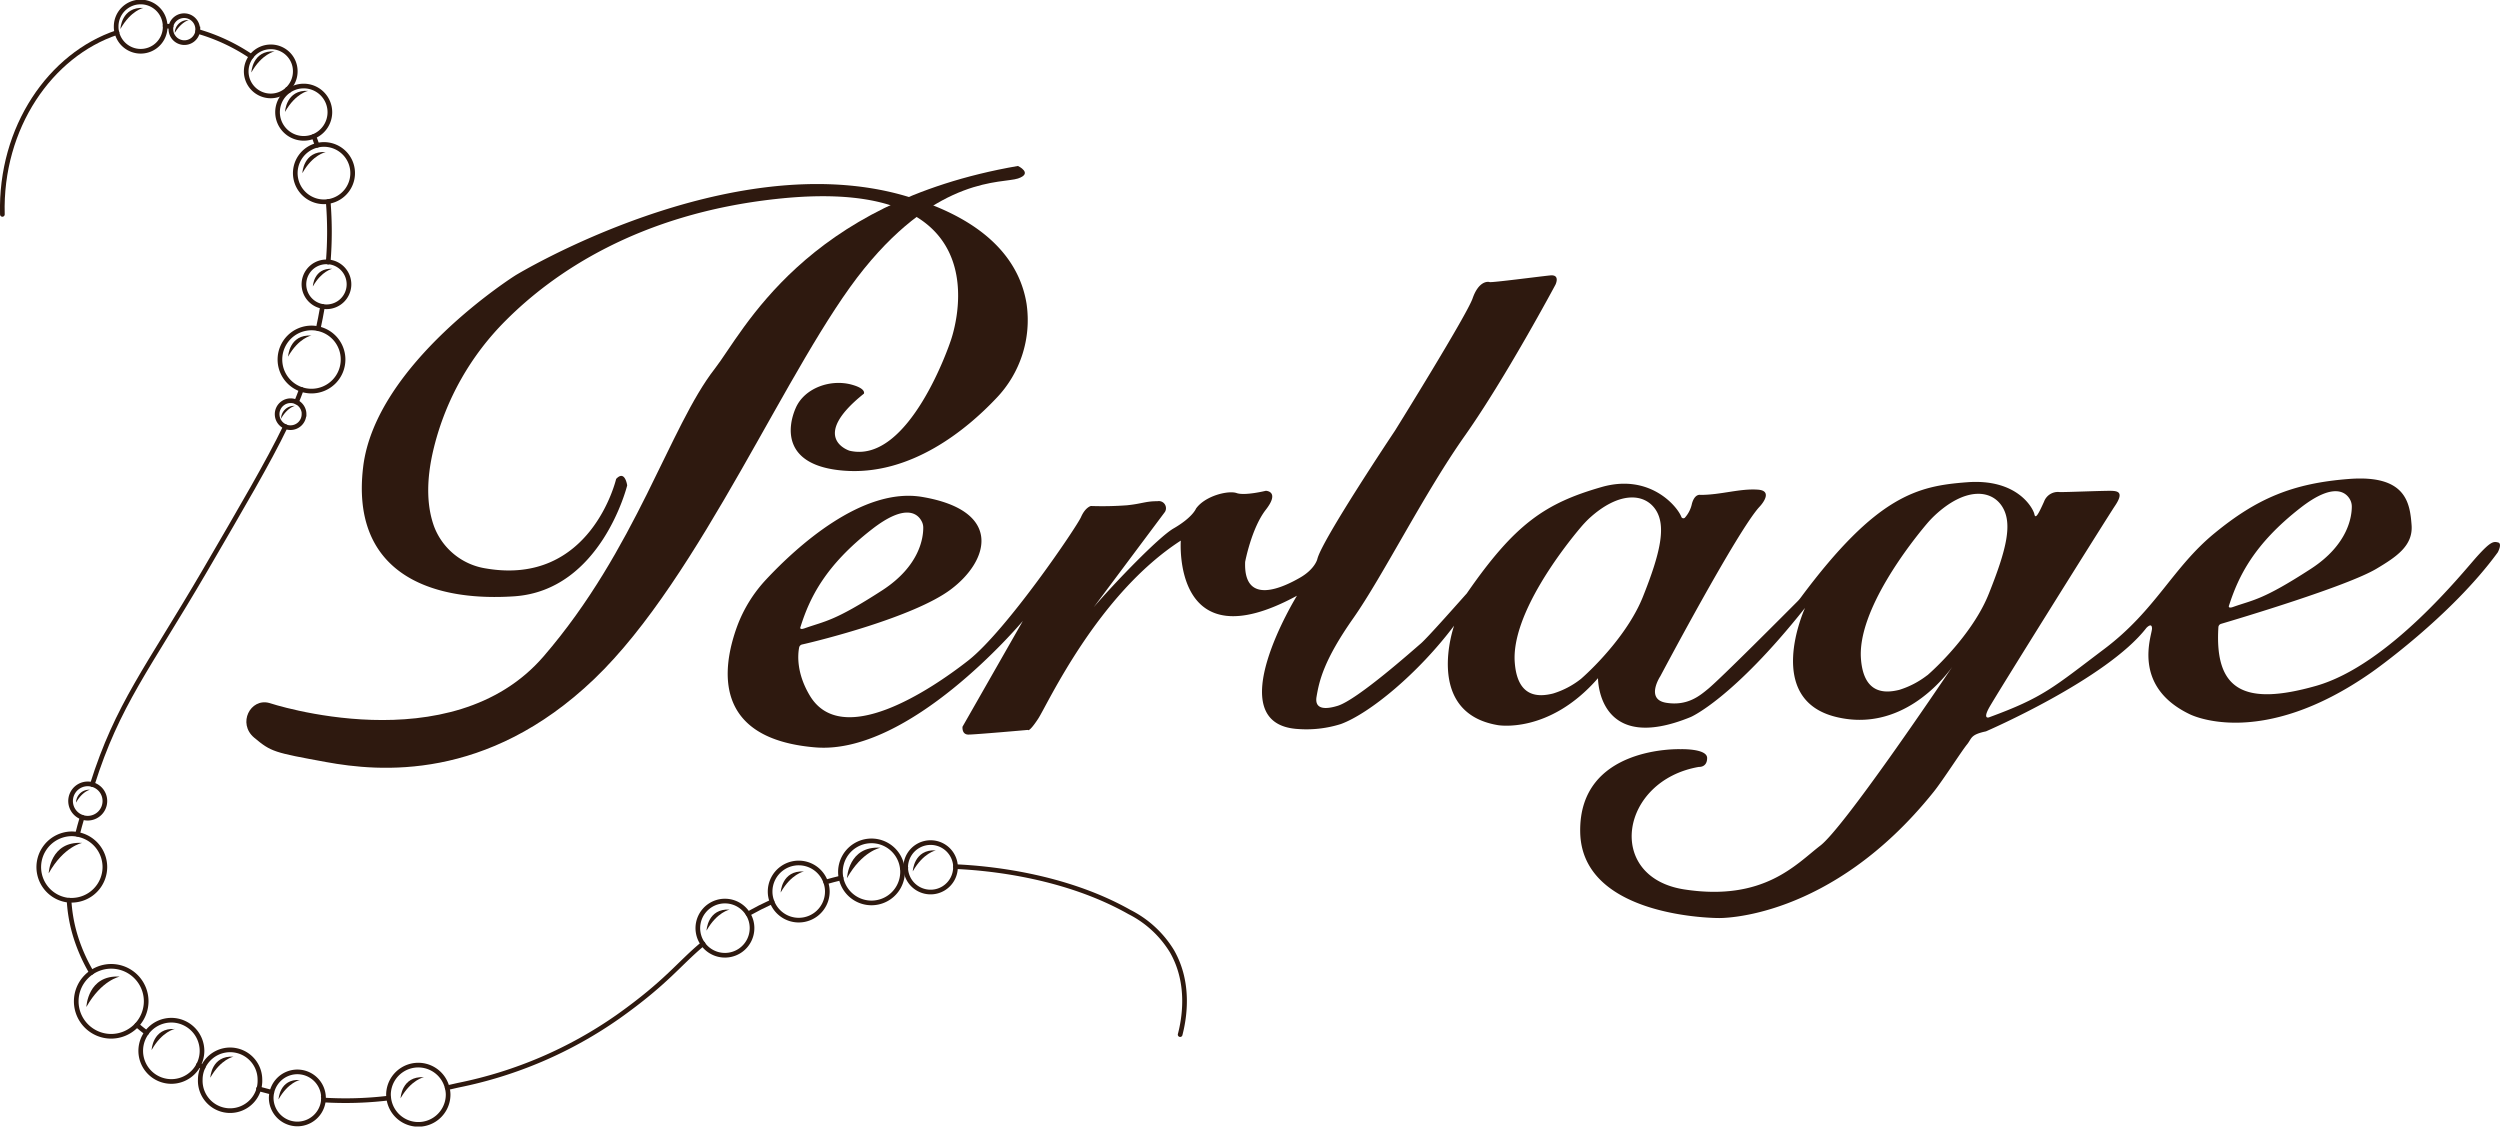 <?xml version="1.0" encoding="UTF-8"?>
<svg xmlns="http://www.w3.org/2000/svg" viewBox="0 0 536.12 241.59">
  <defs>
    <style>.cls-1,.cls-3{fill:none;}.cls-1,.cls-3,.cls-4{stroke:#2e190f;stroke-miterlimit:10;}.cls-2{fill:#2e190f;}.cls-3{stroke-linecap:round;}.cls-4{fill:#1d1d1b;}</style>
  </defs>
  <g id="Livello_5" data-name="Livello 5">
    <path class="cls-1" d="M77.59,769.26a7.14,7.14,0,0,1-7.14,7.14l-.54,0a7.14,7.14,0,0,1,.54-14.25,6.46,6.46,0,0,1,1.25.12A7.12,7.12,0,0,1,77.59,769.26Z" transform="translate(-55.1 -583.34)"></path>
    <path class="cls-1" d="M118.42,598.65a5.26,5.26,0,1,1-5.26-5.26A5.22,5.22,0,0,1,118.42,598.65Z" transform="translate(-55.1 -583.34)"></path>
    <path class="cls-1" d="M129.56,624.07a6.15,6.15,0,1,1-1.39-8.59A6.14,6.14,0,0,1,129.56,624.07Z" transform="translate(-55.1 -583.34)"></path>
    <path class="cls-1" d="M125.84,607.4a5.61,5.61,0,0,1-3.42,5.17,5.69,5.69,0,0,1-2.18.44,5.61,5.61,0,1,1,5.6-5.61Z" transform="translate(-55.1 -583.34)"></path>
    <path class="cls-1" d="M129.94,644.31a4.82,4.82,0,0,1-4.82,4.82,4.71,4.71,0,0,1-.85-.08,4.81,4.81,0,0,1,.85-9.55h.36A4.82,4.82,0,0,1,129.94,644.31Z" transform="translate(-55.1 -583.34)"></path>
    <path class="cls-1" d="M128.67,660.43a6.77,6.77,0,1,1-6.76-6.76,6.15,6.15,0,0,1,1.43.16A6.75,6.75,0,0,1,128.67,660.43Z" transform="translate(-55.1 -583.34)"></path>
    <path class="cls-1" d="M120.29,672.16a2.89,2.89,0,0,1-2.89,2.89,2.66,2.66,0,0,1-1.09-.22,2.89,2.89,0,1,1,4-2.67Z" transform="translate(-55.1 -583.34)"></path>
    <path class="cls-1" d="M77.59,755.12a3.68,3.68,0,0,1-3.68,3.68,3.58,3.58,0,0,1-1.19-.2,3.68,3.68,0,0,1,1.19-7.16,3.52,3.52,0,0,1,1,.14A3.66,3.66,0,0,1,77.59,755.12Z" transform="translate(-55.1 -583.34)"></path>
    <path class="cls-1" d="M86.45,798.07a7.53,7.53,0,0,1-7.5,7.5,7.5,7.5,0,1,1,7.5-7.5Z" transform="translate(-55.1 -583.34)"></path>
    <path class="cls-1" d="M98.42,808.69a6.57,6.57,0,1,1-6.57-6.57A6.59,6.59,0,0,1,98.42,808.69Z" transform="translate(-55.1 -583.34)"></path>
    <path class="cls-1" d="M110.84,814.86a6.4,6.4,0,1,1-12.79,0,6.15,6.15,0,0,1,.6-2.67,6.39,6.39,0,0,1,12.19,2.67Z" transform="translate(-55.1 -583.34)"></path>
    <path class="cls-1" d="M124.46,818.83a2.61,2.61,0,0,1,0,.4,5.61,5.61,0,0,1-11.2-.4,5.79,5.79,0,0,1,.14-1.26,5.61,5.61,0,0,1,11.08,1.26Z" transform="translate(-55.1 -583.34)"></path>
    <path class="cls-1" d="M151.2,818a6.39,6.39,0,0,1-12.74.78,6.66,6.66,0,0,1-.05-.78A6.39,6.39,0,0,1,151,816.6,6.24,6.24,0,0,1,151.2,818Z" transform="translate(-55.1 -583.34)"></path>
    <path class="cls-1" d="M216.37,782.34a5.81,5.81,0,1,1-.86-3A5.66,5.66,0,0,1,216.37,782.34Z" transform="translate(-55.1 -583.34)"></path>
    <path class="cls-1" d="M232.52,774.52a6.13,6.13,0,0,1-11.86,2.19,5.92,5.92,0,0,1-.41-2.19,6.13,6.13,0,0,1,11.92-2A6,6,0,0,1,232.52,774.52Z" transform="translate(-55.1 -583.34)"></path>
    <path class="cls-1" d="M248.65,770.31a6.66,6.66,0,0,1-13.19,1.31,6.33,6.33,0,0,1-.13-1.31,6.66,6.66,0,0,1,13.27-.8A7,7,0,0,1,248.65,770.31Z" transform="translate(-55.1 -583.34)"></path>
    <path class="cls-1" d="M260,769.17v0a5.34,5.34,0,0,1-10.68.25,2.44,2.44,0,0,1,0-.27,5.35,5.35,0,0,1,10.69,0Z" transform="translate(-55.1 -583.34)"></path>
    <path class="cls-1" d="M90.52,589.09a5.25,5.25,0,0,1-10.34,1.28,4.54,4.54,0,0,1-.17-1.28,5.25,5.25,0,0,1,10.5-.15A.76.76,0,0,1,90.52,589.09Z" transform="translate(-55.1 -583.34)"></path>
    <path class="cls-1" d="M97.54,589.56a2.76,2.76,0,0,1-.05.51,2.89,2.89,0,0,1-5.74-.51,3.1,3.1,0,0,1,0-.54,2.9,2.9,0,0,1,5.74.54Z" transform="translate(-55.1 -583.34)"></path>
  </g>
  <g id="Livello_2" data-name="Livello 2">
    <path class="cls-2" d="M112.84,734.09s39,13,58.84-10,27-49.25,36.72-61.7c6.11-7.85,19.11-35.53,65-43.46,0,0,3.33,1.58,0,2.69s-16.81-.63-33,19.35-34.89,66-57.89,88-46.16,19.86-57.42,17.8-11.82-2.18-15.47-5.23S108.79,733,112.84,734.09Z" transform="translate(-55.1 -583.34)"></path>
    <path class="cls-2" d="M187.23,686.05s-5.39,23.1-28,19.18a14.19,14.19,0,0,1-11-8.88c-1.41-3.8-2-9.29-.06-17.1A58.21,58.21,0,0,1,163.63,652c10.06-10.06,28.31-22.79,58-26,50.92-5.55,37.28,30.61,37.28,30.61S250.12,683,237.29,680c0,0-8.82-2.72,3.07-12.24,0,0,.53-1-2.33-1.85-4.65-1.42-10.36.58-12.26,4.86-1.81,4.06-3,12.4,10.15,13.49,14.48,1.2,26.53-8.88,32.74-15.43a24.17,24.17,0,0,0,6.58-20.37c-1.33-8.19-7.36-17.73-26.16-23.15-37.59-10.84-83.43,17.07-83.43,17.07s-30,18.88-32.67,41.08,13.64,29,32.36,27.76,24.26-23.79,24.26-23.79S189.13,684,187.23,686.05Z" transform="translate(-55.1 -583.34)"></path>
    <path class="cls-2" d="M590.81,699.67c-1-.25-1.58-.24-4.51,3S567.42,726,551.72,730.44c-15.49,4.39-21.72.82-20.89-12.59a.8.8,0,0,1,.58-.73c3.83-1.13,27-8.06,33.31-11.81,4.22-2.52,7.88-4.91,7.54-9.37-.36-4.76-1.19-10.82-13.4-9.89S539,690.31,530,697.69s-12.56,16.46-23.6,24.79-13.12,10.43-24.78,14.7c0,0-1.34.48,0-2s25.3-40.77,27.05-43.39.87-3.09-.48-3.18-10.38.31-11.42.25a3.16,3.16,0,0,0-3.33,2.06c-1.11,2.46-1.83,3.89-2.07,2.69s-3.6-7.69-14.46-6.85c-10.49.8-19.28,2.71-35.65,24.74a6.73,6.73,0,0,1-.69.8c-2.45,2.46-16.37,16.45-19.15,18.75-1.82,1.5-4.44,3.73-9,3s-1.26-5.71-1.26-5.71S427.76,697,432.44,692c.79-.84,2.74-3.42-.32-3.65-3.87-.3-7.93,1.12-12.37,1.12,0,0-1.21-.33-1.82,1.89a6.49,6.49,0,0,1-1.51,3,.47.47,0,0,1-.76-.18c-.86-2.26-6.78-9.37-17.12-6.39-12.11,3.48-18.57,7.91-28.84,22.73a.9.9,0,0,1-.15.19c-.78.85-8.3,9.4-9.79,10.66s-13.52,12-17.8,13.33c-1.45.44-5.09,1.38-4.53-1.94s1.51-7.78,7.86-16.82,15.22-26.81,23.95-39.17,19.42-32.37,19.42-32.37,1.11-2.22-1.11-2-12.53,1.58-13,1.43-2.38-.16-3.65,3.49-16.66,28.39-16.66,28.39-15.7,23.48-16.64,27.52c0,0-.49,2.14-3.73,4s-12.14,6.35-11.75-3.4c0,0,1.35-7.22,4.44-11.19s0-4.05,0-4.05-4.51,1.11-6.26.49-6.74.55-8.72,3.33c0,0-.71,1.89-4.84,4.27-3.19,1.85-12.8,11.85-17.09,16.87l15.27-20.43a1.53,1.53,0,0,0-1.58-2.3c-2.62,0-3.34.55-6.6.88a72,72,0,0,1-7.69.15s-1.18.23-2.13,2.38-16,24.35-24.2,30.77-27.07,18.92-33.94,7.54c-3-5-2.57-9-2.3-10.37a.82.82,0,0,1,.62-.62c3.48-.77,23.93-5.85,31.86-11.78,8.29-6.18,11.27-16.9-6.07-19.86-12.92-2.21-27.06,10.83-33.41,17.61a29.92,29.92,0,0,0-6.29,10.1c-3.23,8.83-5.5,24.18,16.81,26,20.12,1.62,43.73-26.28,44.45-27.12l-12.94,22.68s-.21,1.69,1.26,1.69,12.75-1,12.75-1,.21.64,2.2-2.38,12.69-26.64,30.6-38.22c0,0-1.89,26.4,24.91,11.82,0,0-17.05,27.63.29,28.59a24.54,24.54,0,0,0,9.15-1.08c6.18-2.29,16.57-10.86,24.26-21.09,0,0-6.58,18.63,9.36,21.33,0,0,11,2,21.5-10.07,0,.5.16,16.43,19.91,8.32,0,0,9-3.88,24.48-23.38-.28.64-8.75,19.64,6.68,23.38,13.81,3.36,22.88-7.95,24.89-10.73-3.13,4.65-23.33,34.54-28.3,38.33-5.14,3.94-12.08,12-29.13,9.39s-13.86-23.35,3.11-26.28c0,0,1.76.16,1.76-1.91s-5.71-1.89-5.71-1.89-21.82-.8-21.51,17.76,29.75,18.45,29.75,18.45,23.92.6,46.08-27.1c1.92-2.4,6-8.76,7.1-10.1s.66-2.1,4.08-2.83c0,0,25.89-11.18,34.42-22.2,0,0,1.19-1.27,1.19.16s-4.44,12.29,8,18.32c0,0,15.06,7.94,39.17-9,0,0,16.9-11.82,27-25.7C590.81,701.65,591.73,699.91,590.81,699.67ZM533.14,713.1c2-6.17,5.32-13.09,15.31-20.87,7.23-5.62,9.79-3.24,10.6-1.78a3.21,3.21,0,0,1,.39,1.52c0,2-.67,8.09-8.77,13.35-10.39,6.74-12.29,6.62-16.66,8.17-.21.08-.67.22-.85.09S533.1,713.24,533.14,713.1ZM226.8,717.67c1.95-6.16,5.31-13.09,15.31-20.85,7.23-5.62,9.79-3.26,10.59-1.78a2.9,2.9,0,0,1,.39,1.5c0,2-.66,8.1-8.76,13.37-10.4,6.73-12.29,6.6-16.66,8.16-.21.07-.68.23-.86.1S226.75,717.83,226.8,717.67Zm180.59-6.28c-3.05,7.58-10,14.69-13.26,17.54a18.19,18.19,0,0,1-6,3.14c-3,.74-7.6,1-8.19-6.62-.82-10.4,10.8-25.07,14.13-29a23.88,23.88,0,0,1,1.75-1.87c6.33-5.84,11.81-5.55,14.25-2.05S411.19,701.89,407.39,711.39Zm61,16.76a18.81,18.81,0,0,1-6,3.13c-3,.74-7.62,1-8.21-6.62-.81-10.41,10.8-25.07,14.13-29a22.22,22.22,0,0,1,1.77-1.86c6.31-5.85,11.8-5.55,14.23-2.06,2.53,3.65,1.11,9.36-2.69,18.87C478.63,718.19,471.68,725.3,468.42,728.15Z" transform="translate(-55.1 -583.34)"></path>
    <path class="cls-3" d="M124.44,819.23a77.23,77.23,0,0,0,14-.41" transform="translate(-55.1 -583.34)"></path>
    <path class="cls-4" d="M64,612.1" transform="translate(-55.1 -583.34)"></path>
    <path class="cls-3" d="M91.8,589c-.43,0-.86-.07-1.29-.08" transform="translate(-55.1 -583.34)"></path>
    <path class="cls-3" d="M117,602.81l-.26-.33" transform="translate(-55.1 -583.34)"></path>
    <path class="cls-3" d="M125.48,626.55a79,79,0,0,1,0,13" transform="translate(-55.1 -583.34)"></path>
    <path class="cls-3" d="M119.74,666.84c-.32.89-.68,1.8-1.06,2.73" transform="translate(-55.1 -583.34)"></path>
    <path class="cls-3" d="M72.72,758.6c-.37,1.25-.71,2.46-1,3.64" transform="translate(-55.1 -583.34)"></path>
    <path class="cls-3" d="M86.54,804.83c-.7-.53-1.4-1.1-2.09-1.68" transform="translate(-55.1 -583.34)"></path>
    <path class="cls-3" d="M113.38,817.57q-1.41-.35-2.85-.75" transform="translate(-55.1 -583.34)"></path>
    <path class="cls-3" d="M151,816.6l2.33-.53a90.8,90.8,0,0,0,34.34-14.72c10.49-7.45,13-11.34,18.19-15.62" transform="translate(-55.1 -583.34)"></path>
    <path class="cls-3" d="M235.46,771.62c-1.08.26-2.18.54-3.29.86" transform="translate(-55.1 -583.34)"></path>
    <path class="cls-3" d="M260,769.19c7,.3,23.41,1.87,37.32,9.74a22.54,22.54,0,0,1,9.11,8.41c4.08,7.12,2.52,14.9,1.75,17.87" transform="translate(-55.1 -583.34)"></path>
    <path class="cls-3" d="M249.36,769.44l-.76.07" transform="translate(-55.1 -583.34)"></path>
    <path class="cls-3" d="M220.66,776.71c-1.71.78-3.42,1.64-5.15,2.61" transform="translate(-55.1 -583.34)"></path>
    <path class="cls-3" d="M98.65,812.19l-1-.47" transform="translate(-55.1 -583.34)"></path>
    <path class="cls-3" d="M69.91,776.37A32.3,32.3,0,0,0,71,783.13a36.07,36.07,0,0,0,3.72,8.74" transform="translate(-55.1 -583.34)"></path>
    <path class="cls-3" d="M74.89,751.58c5.41-17.16,11.84-24.79,24.16-45.88,8-13.77,13.56-23.2,17.26-30.87" transform="translate(-55.1 -583.34)"></path>
    <path class="cls-3" d="M124.27,649.05c-.29,1.7-.61,3.3-.93,4.78" transform="translate(-55.1 -583.34)"></path>
    <path class="cls-3" d="M123.11,614.5c-.21-.65-.44-1.29-.69-1.93" transform="translate(-55.1 -583.34)"></path>
    <path class="cls-3" d="M97.49,590.07a40.31,40.31,0,0,1,11.5,5.38" transform="translate(-55.1 -583.34)"></path>
    <path class="cls-3" d="M55.61,629.32c-.51-18.69,10.34-34.25,24.57-39" transform="translate(-55.1 -583.34)"></path>
    <path class="cls-2" d="M80.92,589.56s.19-4.81,5-4.52C85.89,585,83.18,585.54,80.92,589.56Z" transform="translate(-55.1 -583.34)"></path>
    <path class="cls-2" d="M109,598.88s.2-4.81,5-4.52C114,594.36,111.26,594.86,109,598.88Z" transform="translate(-55.1 -583.34)"></path>
    <path class="cls-2" d="M116.22,607.34s.2-4.81,5-4.52C121.2,602.82,118.49,603.32,116.22,607.34Z" transform="translate(-55.1 -583.34)"></path>
    <path class="cls-2" d="M119.94,620.47s.19-4.81,5-4.52C124.91,616,122.2,616.44,119.94,620.47Z" transform="translate(-55.1 -583.34)"></path>
    <path class="cls-2" d="M122.19,644.77s.16-4,4.17-3.79C126.36,641,124.09,641.4,122.19,644.77Z" transform="translate(-55.1 -583.34)"></path>
    <path class="cls-2" d="M115.37,673.12a2.79,2.79,0,0,1,3-2.74S116.75,670.68,115.37,673.12Z" transform="translate(-55.1 -583.34)"></path>
    <path class="cls-2" d="M92.58,590.4a2.79,2.79,0,0,1,3-2.75S94,588,92.58,590.4Z" transform="translate(-55.1 -583.34)"></path>
    <path class="cls-2" d="M71.41,755.45a2.8,2.8,0,0,1,3-2.75S72.79,753,71.41,755.45Z" transform="translate(-55.1 -583.34)"></path>
    <path class="cls-2" d="M116.88,659.82s.2-4.81,5-4.52C121.86,655.3,119.15,655.79,116.88,659.82Z" transform="translate(-55.1 -583.34)"></path>
    <path class="cls-2" d="M87.61,808.52s.2-4.81,5-4.52C92.58,804,89.87,804.5,87.61,808.52Z" transform="translate(-55.1 -583.34)"></path>
    <path class="cls-2" d="M73.62,799.29s.28-6.95,7.18-6.52C80.8,792.77,76.89,793.48,73.62,799.29Z" transform="translate(-55.1 -583.34)"></path>
    <path class="cls-2" d="M65.54,770.62s.29-6.94,7.18-6.52C72.72,764.1,68.81,764.81,65.54,770.62Z" transform="translate(-55.1 -583.34)"></path>
    <path class="cls-2" d="M236.74,771.65s.28-6.95,7.18-6.52C243.92,765.13,240,765.84,236.74,771.65Z" transform="translate(-55.1 -583.34)"></path>
    <path class="cls-2" d="M100.2,814.45s.2-4.81,5-4.51C105.18,809.94,102.47,810.43,100.2,814.45Z" transform="translate(-55.1 -583.34)"></path>
    <path class="cls-2" d="M141,818.86s.2-4.81,5-4.51C146,814.35,143.3,814.84,141,818.86Z" transform="translate(-55.1 -583.34)"></path>
    <path class="cls-2" d="M206.61,782.91s.2-4.81,5-4.51C211.59,778.4,208.88,778.89,206.61,782.91Z" transform="translate(-55.1 -583.34)"></path>
    <path class="cls-2" d="M222.51,774.74s.2-4.81,5-4.51C227.49,770.23,224.78,770.72,222.51,774.74Z" transform="translate(-55.1 -583.34)"></path>
    <path class="cls-2" d="M250.84,770.21s.2-4.81,5-4.51C255.82,765.7,253.11,766.19,250.84,770.21Z" transform="translate(-55.1 -583.34)"></path>
    <path class="cls-2" d="M114.83,819.1s.19-4.43,4.59-4.16C119.42,814.94,116.92,815.4,114.83,819.1Z" transform="translate(-55.1 -583.34)"></path>
  </g>
</svg>

